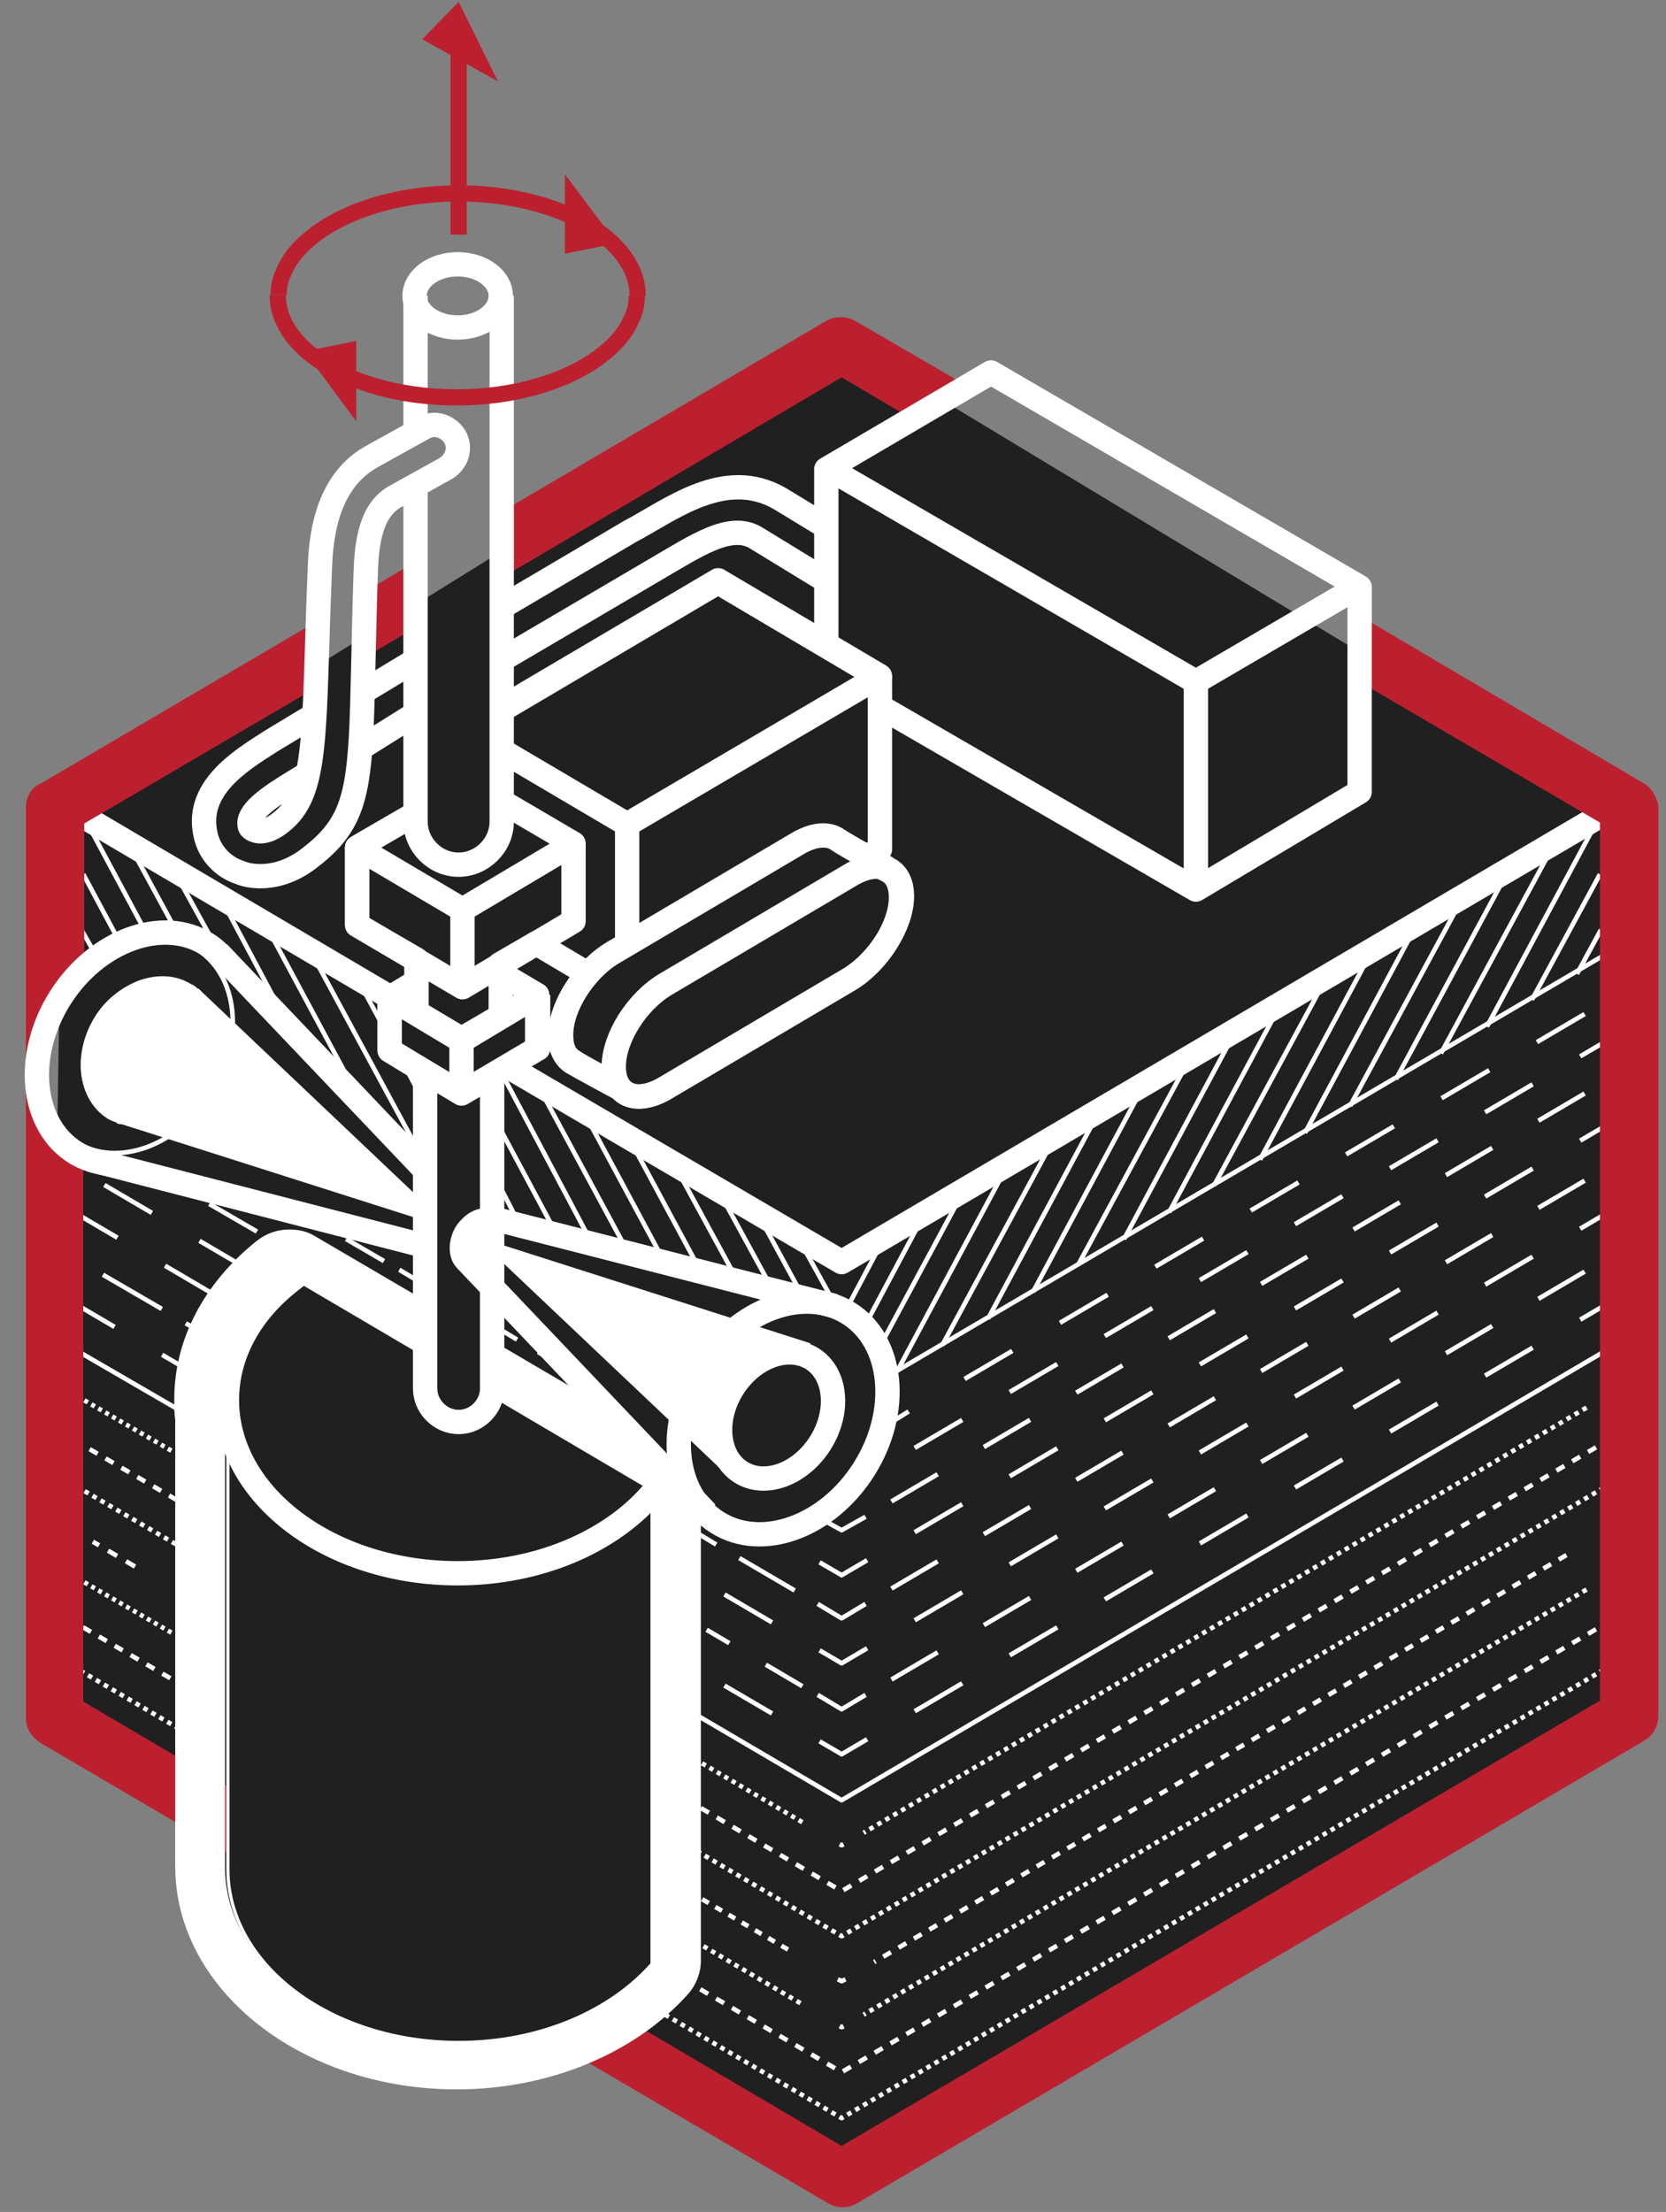 <?xml version="1.0" encoding="UTF-8"?> <svg xmlns="http://www.w3.org/2000/svg" width="174" height="231" viewBox="0 0 174 231" fill="none"><rect x="0" y="0" width="174" height="231" fill="#808080" stroke="none"/> <path d="M170 85L88 35.5L6.5 86L5 179.5L21.5 187.5V196.5L25.5 206.5L39 215.5L52 215L61.5 212.5L88 227.5L169.5 179L170 85Z" fill="#212020"></path> <path d="M167.201 97.1L164.701 101.7" stroke="white" stroke-width="0.48" stroke-miterlimit="10" stroke-linejoin="round"></path> <path d="M105.501 121.199L93.701 143.199" stroke="white" stroke-width="0.48" stroke-miterlimit="10" stroke-linejoin="round"></path> <path d="M110.3 118.5L98.4 140.5" stroke="white" stroke-width="0.48" stroke-miterlimit="10" stroke-linejoin="round"></path> <path d="M115.001 115.699L103.201 137.699" stroke="white" stroke-width="0.48" stroke-miterlimit="10" stroke-linejoin="round"></path> <path d="M119.7 112.898L107.9 134.898" stroke="white" stroke-width="0.48" stroke-miterlimit="10" stroke-linejoin="round"></path> <path d="M124.501 110.1L112.601 132.1" stroke="white" stroke-width="0.48" stroke-miterlimit="10" stroke-linejoin="round"></path> <path d="M129.2 107.398L117.4 129.398" stroke="white" stroke-width="0.48" stroke-miterlimit="10" stroke-linejoin="round"></path> <path d="M133.901 104.6L122.101 126.6" stroke="white" stroke-width="0.48" stroke-miterlimit="10" stroke-linejoin="round"></path> <path d="M138.701 101.799L126.801 123.799" stroke="white" stroke-width="0.48" stroke-miterlimit="10" stroke-linejoin="round"></path> <path d="M143.401 99.1L131.601 121.1" stroke="white" stroke-width="0.48" stroke-miterlimit="10" stroke-linejoin="round"></path> <path d="M148.101 96.299L136.301 118.299" stroke="white" stroke-width="0.48" stroke-miterlimit="10" stroke-linejoin="round"></path> <path d="M152.901 93.5L141.001 115.5" stroke="white" stroke-width="0.48" stroke-miterlimit="10" stroke-linejoin="round"></path> <path d="M157.601 90.799L145.801 112.699" stroke="white" stroke-width="0.48" stroke-miterlimit="10" stroke-linejoin="round"></path> <path d="M162.401 88L150.501 110" stroke="white" stroke-width="0.48" stroke-miterlimit="10" stroke-linejoin="round"></path> <path d="M167.101 85.199L155.301 107.199" stroke="white" stroke-width="0.48" stroke-miterlimit="10" stroke-linejoin="round"></path> <path d="M167.101 91.299L160.001 104.399" stroke="white" stroke-width="0.48" stroke-miterlimit="10" stroke-linejoin="round"></path> <path d="M100.901 123.898L91.801 140.798" stroke="white" stroke-width="0.48" stroke-miterlimit="10" stroke-linejoin="round"></path> <path d="M96.801 126.299L90.301 138.499" stroke="white" stroke-width="0.48" stroke-miterlimit="10" stroke-linejoin="round"></path> <path d="M92.601 128.799L88.301 136.899" stroke="white" stroke-width="0.48" stroke-miterlimit="10" stroke-linejoin="round"></path> <path d="M8.501 97.1L10.101 99.9" stroke="white" stroke-width="0.48" stroke-miterlimit="10" stroke-linejoin="round"></path> <path d="M70.201 121.199L77.001 133.699" stroke="white" stroke-width="0.48" stroke-miterlimit="10" stroke-linejoin="round"></path> <path d="M65.501 118.5L73.201 132.8" stroke="white" stroke-width="0.48" stroke-miterlimit="10" stroke-linejoin="round"></path> <path d="M60.901 116L69.401 131.8" stroke="white" stroke-width="0.48" stroke-miterlimit="10" stroke-linejoin="round"></path> <path d="M56.101 113.199L65.601 130.799" stroke="white" stroke-width="0.48" stroke-miterlimit="10" stroke-linejoin="round"></path> <path d="M52.301 111.898L61.801 129.798" stroke="white" stroke-width="0.48" stroke-miterlimit="10" stroke-linejoin="round"></path> <path d="M51.501 116.5L58.401 129.4" stroke="white" stroke-width="0.48" stroke-miterlimit="10" stroke-linejoin="round"></path> <path d="M51.501 122.5L53.601 126.6" stroke="white" stroke-width="0.48" stroke-miterlimit="10" stroke-linejoin="round"></path> <path d="M37.101 101.799L44.301 115.099" stroke="white" stroke-width="0.48" stroke-miterlimit="10" stroke-linejoin="round"></path> <path d="M32.301 99.1L44.201 121.1" stroke="white" stroke-width="0.48" stroke-miterlimit="10" stroke-linejoin="round"></path> <path d="M27.601 96.299L37.801 115.299" stroke="white" stroke-width="0.48" stroke-miterlimit="10" stroke-linejoin="round"></path> <path d="M22.901 93.5L30.301 107.4" stroke="white" stroke-width="0.48" stroke-miterlimit="10" stroke-linejoin="round"></path> <path d="M18.101 90.799L22.901 99.499" stroke="white" stroke-width="0.48" stroke-miterlimit="10" stroke-linejoin="round"></path> <path d="M13.401 88L18.501 97.4" stroke="white" stroke-width="0.48" stroke-miterlimit="10" stroke-linejoin="round"></path> <path d="M8.701 85.199L15.301 97.499" stroke="white" stroke-width="0.48" stroke-miterlimit="10" stroke-linejoin="round"></path> <path d="M8.701 91.299L12.501 98.399" stroke="white" stroke-width="0.48" stroke-miterlimit="10" stroke-linejoin="round"></path> <path d="M74.801 123.898L80.701 134.698" stroke="white" stroke-width="0.48" stroke-miterlimit="10" stroke-linejoin="round"></path> <path d="M78.901 126.299L83.901 135.499" stroke="white" stroke-width="0.48" stroke-miterlimit="10" stroke-linejoin="round"></path> <path d="M83.101 128.799L87.301 136.399" stroke="white" stroke-width="0.48" stroke-miterlimit="10" stroke-linejoin="round"></path> <path d="M25.8 132.499L5.7 120.699" stroke="white" stroke-width="0.48" stroke-miterlimit="10" stroke-linejoin="round" stroke-dasharray="5.76 5.76"></path> <path d="M36.801 134.399L17.501 123.199" stroke="white" stroke-width="0.48" stroke-miterlimit="10" stroke-linejoin="round" stroke-dasharray="5.76 5.76"></path> <path d="M170.001 116.199L87.901 164.499L80.001 159.899" stroke="white" stroke-width="0.48" stroke-miterlimit="10" stroke-linejoin="round" stroke-dasharray="5.76 5.76"></path> <path d="M44.301 121.099L42.001 119.699" stroke="white" stroke-width="0.48" stroke-miterlimit="10" stroke-linejoin="round"></path> <path d="M170.001 98.299L93.101 143.499" stroke="white" stroke-width="0.48" stroke-miterlimit="10" stroke-linejoin="round"></path> <path d="M44.201 134.098L41.701 132.598" stroke="white" stroke-width="0.48" stroke-linejoin="round"></path> <path d="M40.101 131.698L35.301 128.898" stroke="white" stroke-width="0.48" stroke-linejoin="round" stroke-dasharray="4.58 4.58"></path> <path d="M34.501 128.398L32.001 126.898" stroke="white" stroke-width="0.48" stroke-linejoin="round"></path> <path d="M58.701 142.699L56.201 141.199" stroke="white" stroke-width="0.48" stroke-linejoin="round"></path> <path d="M54.001 139.898L51.501 138.398" stroke="white" stroke-width="0.48" stroke-linejoin="round"></path> <path d="M170.001 111.5L167.601 113" stroke="white" stroke-width="0.48" stroke-linejoin="round"></path> <path d="M165.5 114.199L91.4 157.799" stroke="white" stroke-width="0.48" stroke-linejoin="round" stroke-dasharray="5.6 5.6"></path> <path d="M90.4 158.4L87.9 159.8L85.9 158.7" stroke="white" stroke-width="0.48" stroke-linejoin="round"></path> <path d="M170.001 103.299L167.601 104.699" stroke="white" stroke-width="0.48" stroke-linejoin="round"></path> <path d="M165.501 105.898L96.001 146.798" stroke="white" stroke-width="0.48" stroke-linejoin="round" stroke-dasharray="5.78 5.78"></path> <path d="M94.901 147.398L92.501 148.898" stroke="white" stroke-width="0.48" stroke-linejoin="round"></path> <path d="M170 107.398L87.9 155.698" stroke="white" stroke-width="0.48" stroke-miterlimit="10" stroke-linejoin="round" stroke-dasharray="5.76 5.76"></path> <path d="M41 104.3L5.7 83.5" stroke="white" stroke-width="2.541" stroke-miterlimit="10" stroke-linejoin="round"></path> <path d="M170 83.5L87.9 131.8L52.9 111.3" stroke="white" stroke-width="2.541" stroke-miterlimit="10" stroke-linejoin="round"></path> <path d="M21.1 177.199L5.7 168.199" stroke="white" stroke-width="0.48" stroke-miterlimit="10" stroke-linejoin="round" stroke-dasharray="0.96 0.96"></path> <path d="M170.001 168.199L87.901 216.399L70.501 206.199" stroke="white" stroke-width="0.48" stroke-miterlimit="10" stroke-linejoin="round" stroke-dasharray="0.96 0.96"></path> <path d="M21.6 167.999L21.2 167.699" stroke="white" stroke-width="0.48" stroke-linejoin="round"></path> <path d="M14.1 163.6L9.7 161" stroke="white" stroke-width="0.48" stroke-linejoin="round" stroke-dasharray="1.09 1.09"></path> <path d="M6.1 158.899L5.7 158.699" stroke="white" stroke-width="0.48" stroke-linejoin="round"></path> <path d="M170.001 158.699L169.601 158.899" stroke="white" stroke-width="0.48" stroke-linejoin="round"></path> <path d="M163.601 162.398L91.301 204.898" stroke="white" stroke-width="0.48" stroke-linejoin="round" stroke-dasharray="0.93 0.93"></path> <path d="M88.301 206.699L87.901 206.899L87.501 206.699" stroke="white" stroke-width="0.48" stroke-linejoin="round"></path> <path d="M82.301 203.599L73.101 198.199" stroke="white" stroke-width="0.48" stroke-linejoin="round" stroke-dasharray="0.8 0.8"></path> <path d="M70.501 196.7L70.101 196.5" stroke="white" stroke-width="0.48" stroke-linejoin="round"></path> <path d="M21.8 158.599L5.7 149.199" stroke="white" stroke-width="0.48" stroke-miterlimit="10" stroke-linejoin="round" stroke-dasharray="0.96 0.96"></path> <path d="M170.001 149.199L87.901 197.499L70.801 187.399" stroke="white" stroke-width="0.48" stroke-miterlimit="10" stroke-linejoin="round" stroke-dasharray="0.96 0.96"></path> <path d="M21.2 181.998L5.7 172.898" stroke="white" stroke-width="0.48" stroke-miterlimit="10" stroke-linejoin="round" stroke-dasharray="0.48 0.48"></path> <path d="M170.001 172.898L87.901 221.198L68.101 209.598" stroke="white" stroke-width="0.48" stroke-miterlimit="10" stroke-linejoin="round" stroke-dasharray="0.48 0.48"></path> <path d="M21.7 172.698L21.5 172.598" stroke="white" stroke-width="0.48" stroke-linejoin="round"></path> <path d="M17.9 170.498L7.7 164.598" stroke="white" stroke-width="0.48" stroke-linejoin="round" stroke-dasharray="0.42 0.42"></path> <path d="M5.9 163.498L5.7 163.398" stroke="white" stroke-width="0.48" stroke-linejoin="round"></path> <path d="M170.001 163.398L169.801 163.498" stroke="white" stroke-width="0.48" stroke-linejoin="round"></path> <path d="M165.701 165.998L90.201 210.398" stroke="white" stroke-width="0.48" stroke-linejoin="round" stroke-dasharray="0.48 0.48"></path> <path d="M88.101 211.598L87.901 211.698L87.701 211.598" stroke="white" stroke-width="0.48" stroke-linejoin="round"></path> <path d="M83.601 209.198L72.201 202.498" stroke="white" stroke-width="0.48" stroke-linejoin="round" stroke-dasharray="0.47 0.47"></path> <path d="M70.201 201.299L70.001 201.199" stroke="white" stroke-width="0.48" stroke-linejoin="round"></path> <path d="M21.7 163.198L5.7 153.898" stroke="white" stroke-width="0.48" stroke-miterlimit="10" stroke-linejoin="round" stroke-dasharray="0.48 0.48"></path> <path d="M170 153.898L87.9 202.198L69.7 191.498" stroke="white" stroke-width="0.48" stroke-miterlimit="10" stroke-linejoin="round" stroke-dasharray="0.48 0.48"></path> <path d="M21.8 153.799L21.5 153.699" stroke="white" stroke-width="0.48" stroke-linejoin="round"></path> <path d="M17.9 151.498L7.7 145.598" stroke="white" stroke-width="0.48" stroke-linejoin="round" stroke-dasharray="0.42 0.42"></path> <path d="M5.9 144.498L5.7 144.398" stroke="white" stroke-width="0.48" stroke-linejoin="round"></path> <path d="M170.001 144.398L169.801 144.498" stroke="white" stroke-width="0.48" stroke-linejoin="round"></path> <path d="M165.701 146.998L90.201 191.398" stroke="white" stroke-width="0.48" stroke-linejoin="round" stroke-dasharray="0.48 0.48"></path> <path d="M88.101 192.598L87.901 192.698L87.701 192.598" stroke="white" stroke-width="0.48" stroke-linejoin="round"></path> <path d="M83.8 190.298L72.9 183.898" stroke="white" stroke-width="0.48" stroke-linejoin="round" stroke-dasharray="0.45 0.45"></path> <path d="M71.001 182.698L70.801 182.598" stroke="white" stroke-width="0.48" stroke-linejoin="round"></path> <path d="M21.9 149.099L5.7 139.699" stroke="white" stroke-width="0.48" stroke-miterlimit="10" stroke-linejoin="round"></path> <path d="M170 139.699L87.9 187.999L70.7 177.899" stroke="white" stroke-width="0.48" stroke-miterlimit="10" stroke-linejoin="round"></path> <path d="M21.9 139.599L19.4 138.199" stroke="white" stroke-width="0.48" stroke-linejoin="round"></path> <path d="M16.9 136.698L9.5 132.398" stroke="white" stroke-width="0.48" stroke-linejoin="round" stroke-dasharray="7.11 7.11"></path> <path d="M8.2 131.599L5.7 130.199" stroke="white" stroke-width="0.48" stroke-linejoin="round"></path> <path d="M170.001 130.199L167.601 131.599" stroke="white" stroke-width="0.48" stroke-linejoin="round"></path> <path d="M165.501 132.799L91.401 176.399" stroke="white" stroke-width="0.48" stroke-linejoin="round" stroke-dasharray="5.6 5.6"></path> <path d="M90.401 177L87.901 178.5L85.401 177" stroke="white" stroke-width="0.48" stroke-linejoin="round"></path> <path d="M83.801 176.099L73.801 170.199" stroke="white" stroke-width="0.48" stroke-linejoin="round" stroke-dasharray="4.43 4.43"></path> <path d="M73.001 169.699L70.501 168.199" stroke="white" stroke-width="0.48" stroke-linejoin="round"></path> <path d="M170.001 120.699L167.601 122.099" stroke="white" stroke-width="0.48" stroke-linejoin="round"></path> <path d="M165.5 123.299L91.4 166.899" stroke="white" stroke-width="0.48" stroke-linejoin="round" stroke-dasharray="5.6 5.6"></path> <path d="M90.4 167.5L87.9 169L85.4 167.5" stroke="white" stroke-width="0.48" stroke-linejoin="round"></path> <path d="M83.001 166.1L76.001 162" stroke="white" stroke-width="0.48" stroke-linejoin="round" stroke-dasharray="6.7 6.7"></path> <path d="M74.801 161.299L72.301 159.799" stroke="white" stroke-width="0.48" stroke-linejoin="round"></path> <path d="M21.9 144.398L5.7 134.898" stroke="white" stroke-width="0.48" stroke-miterlimit="10" stroke-linejoin="round" stroke-dasharray="5.76 5.76"></path> <path d="M170.001 134.898L87.901 183.198L71.001 173.298" stroke="white" stroke-width="0.48" stroke-miterlimit="10" stroke-linejoin="round" stroke-dasharray="5.76 5.76"></path> <path d="M22.2 135.098L5.7 125.398" stroke="white" stroke-width="0.48" stroke-miterlimit="10" stroke-linejoin="round" stroke-dasharray="5.76 5.76"></path> <path d="M170 125.398L87.9 173.698L70.7 163.598" stroke="white" stroke-width="0.48" stroke-miterlimit="10" stroke-linejoin="round" stroke-dasharray="5.76 5.76"></path> <path d="M2.7 84.299V179.399C2.7 180.499 3.3 181.399 4.2 181.999L23.8 193.499V186.599L8.7 177.699V120.799C8.5 120.699 8.2 120.599 8 120.399C3.3 117.499 2.6 110.199 6.4 104.199C7.1 103.099 7.9 102.099 8.8 101.299V85.999L33.2 71.699L33.4 64.699L4.3 81.799C3.3 82.199 2.7 83.199 2.7 84.299Z" fill="#BC202E"></path> <path d="M171.501 81.699L142.001 64.299V71.199L167.101 85.899V177.599L87.901 224.099L65.301 210.799C62.801 212.099 60.501 212.599 57.501 213.099L86.501 230.099C87.001 230.399 87.501 230.499 88.001 230.499C88.501 230.499 89.001 230.399 89.501 230.099L171.701 181.799C172.601 181.299 173.201 180.299 173.201 179.199V84.099C173.001 83.199 172.501 82.199 171.501 81.699Z" fill="#BC202E"></path> <path d="M43.301 65.599V58.699L38.301 61.699L38.001 68.699L43.301 65.599Z" fill="#BC202E"></path> <path d="M87.901 39.4L95.001 43.6L101.001 40.3L89.301 33.5C88.401 33 87.201 33 86.301 33.5L52.301 53.5V60.4L87.901 39.4Z" fill="#BC202E"></path> <path d="M86.301 48.799L124.901 71.199L142.001 61.199" stroke="white" stroke-width="2.541" stroke-miterlimit="10" stroke-linejoin="round"></path> <path d="M124.9 71.199V92.899" stroke="white" stroke-width="2.541" stroke-miterlimit="10" stroke-linejoin="round"></path> <path d="M86.301 66.799V48.998L103.501 38.898L142.001 61.298V73.998V82.698L124.901 92.898L92.101 73.898" stroke="white" stroke-width="2.541" stroke-miterlimit="10" stroke-linejoin="round"></path> <path d="M43.501 84.9L37.301 88.5V96.6L43.501 100.2V102.5L40.701 104.2V109.7L45.601 112.7" stroke="white" stroke-width="2.541" stroke-miterlimit="10" stroke-linejoin="round"></path> <path d="M50.001 113.099L56.101 109.499V103.899L52.201 101.599V100.699L56.001 98.499L61.401 101.699C59.701 103.599 58.501 106.099 58.501 108.199C58.501 109.499 59.001 110.399 59.701 110.899C60.701 111.499 64.801 113.699 64.801 113.699C65.701 114.799 67.501 114.799 69.401 113.699L88.701 102.299C91.701 100.499 94.101 96.699 94.101 93.699C94.101 92.199 93.501 91.199 92.501 90.799C92.501 90.799 91.401 90.199 90.301 89.599L91.901 88.699V70.799L75.001 60.799L52.301 74.199" stroke="white" stroke-width="2.541" stroke-miterlimit="10" stroke-linejoin="round"></path> <path d="M51.4 112.3V145C51.4 146.9 49.8 148.5 47.9 148.5C46 148.5 44.4 146.9 44.4 145V112" stroke="white" stroke-width="2.541" stroke-miterlimit="10" stroke-linejoin="round"></path> <path d="M56.201 103.9V109.5L48.201 114.2L40.701 109.7V104.2" stroke="white" stroke-width="2.541" stroke-miterlimit="10" stroke-linejoin="round"></path> <path d="M56.201 103.9L48.201 108.7L40.701 104.2" stroke="white" stroke-width="2.541" stroke-miterlimit="10" stroke-linejoin="round"></path> <path d="M48.201 108.699V114.199" stroke="white" stroke-width="2.541" stroke-miterlimit="10" stroke-linejoin="round"></path> <path d="M52.301 100.9V106.1L48.201 108.5L43.501 105.7V100.5" stroke="white" stroke-width="2.541" stroke-miterlimit="10" stroke-linejoin="round"></path> <path d="M52.101 74.1L75.001 60.6L91.901 70.6L65.501 86.1L52.101 78.2" stroke="white" stroke-width="2.541" stroke-miterlimit="10" stroke-linejoin="round"></path> <path d="M64.901 113.599C64.901 113.599 60.801 111.499 59.801 110.799C59.001 110.299 58.601 109.399 58.601 108.099C58.601 105.099 61.001 101.299 64.001 99.499L83.301 88.099C85.001 87.099 86.501 86.999 87.501 87.699C88.201 88.199 92.701 90.699 92.701 90.699" stroke="white" stroke-width="2.541" stroke-miterlimit="10" stroke-linejoin="round"></path> <path d="M88.801 102.2L69.501 113.6C66.501 115.4 64.101 114.4 64.101 111.4C64.101 108.4 66.501 104.6 69.501 102.8L88.801 91.4C91.801 89.6 94.201 90.6 94.201 93.6C94.201 96.6 91.701 100.4 88.801 102.2Z" stroke="white" stroke-width="2.541" stroke-miterlimit="10" stroke-linejoin="round"></path> <path d="M65.501 86.1V98.6" stroke="white" stroke-width="2.541" stroke-miterlimit="10" stroke-linejoin="round"></path> <path d="M59.901 88.1V96.2L48.301 103.1L37.301 96.6V88.5" stroke="white" stroke-width="2.541" stroke-miterlimit="10" stroke-linejoin="round"></path> <path d="M52.401 83.699L59.901 88.099L48.301 94.999L37.301 88.499L43.501 84.899" stroke="white" stroke-width="2.541" stroke-miterlimit="10" stroke-linejoin="round"></path> <path d="M48.301 95V103.1" stroke="white" stroke-width="2.541" stroke-miterlimit="10" stroke-linejoin="round"></path> <path d="M43.3 74.6L37.7 78.1" stroke="white" stroke-width="2.541" stroke-miterlimit="10" stroke-linejoin="round"></path> <path d="M86.2 60.6L79 56.2C76.3 54.5 72.7 57 68.4 59.5L52.4 68.9" stroke="white" stroke-width="2.541" stroke-miterlimit="10" stroke-linejoin="round"></path> <path d="M52.4 63.4L65.8 55.5C70 53.3 75.7 48.7 81.5 52.1L86.1 54.9" stroke="white" stroke-width="2.541" stroke-miterlimit="10" stroke-linejoin="round"></path> <path d="M38 72.2L43.3 69" stroke="white" stroke-width="2.541" stroke-miterlimit="10" stroke-linejoin="round"></path> <path d="M43.399 50.7V85.8C43.399 88.2 45.399 90.3 47.899 90.3C50.299 90.3 52.399 88.3 52.399 85.8V30.9" stroke="white" stroke-width="2.541" stroke-miterlimit="10" stroke-linejoin="round"></path> <path d="M43.399 30.9V45.3" stroke="white" stroke-width="2.541" stroke-miterlimit="10" stroke-linejoin="round"></path> <path d="M47.8 34.2C50.285 34.2 52.3 32.722 52.3 30.9C52.3 29.077 50.285 27.6 47.8 27.6C45.315 27.6 43.3 29.077 43.3 30.9C43.3 32.722 45.315 34.2 47.8 34.2Z" stroke="white" stroke-width="2.541" stroke-miterlimit="10" stroke-linejoin="round"></path> <path d="M32.1 80.8L30.8 81.6C28 83.3 25.7 84.9 26.1 86.3C26.1 86.4 26.3 86.6 26.6 86.7C27.3 87 28.3 86.7 29.3 85.9C33.3 82.8 32.7 76.7 33.4 59.5C33.5 56.8 33.8 50.5 38.8 47.7L44.2 44.7C45.4 44 46.8 44.5 47.5 45.6C48.2 46.8 47.7 48.2 46.6 48.9L41.2 51.9C38.8 53.3 38.3 56.5 38.2 59.7C38 65.2 37.9 73.8 37.7 77C37.3 83.9 36.3 86.6 32.2 89.7C30.6 90.9 28.9 91.5 27.2 91.5C26.5 91.5 25.7 91.4 25 91.1C23.2 90.5 21.9 89 21.5 87.3C20.3 82.4 25 79.5 28.3 77.4L32.6 74.8" stroke="white" stroke-width="2.541" stroke-miterlimit="10" stroke-linejoin="round"></path> <path d="M85.677 150.694C87.735 147.421 87.357 143.481 84.832 141.893C82.308 140.305 78.593 141.671 76.534 144.944C74.476 148.216 74.854 152.156 77.379 153.744C79.903 155.332 83.618 153.966 85.677 150.694Z" stroke="white" stroke-width="2.541" stroke-miterlimit="10" stroke-linejoin="round"></path> <path d="M50.8 132.7C49.9 133.2 48.9 133.2 48.1 132.7C46.8 131.9 46.6 129.8 47.6 128.1C48.4 126.9 49.6 126.1 50.8 126.2C51.3 126.1 51.5 132.3 50.8 132.7Z" fill="white"></path> <path d="M76.101 154.2C75.201 147 77.301 142.3 84.701 140.3L49.601 129.1L76.101 154.2Z" fill="white"></path> <path d="M90.256 153.404C94.049 147.373 93.334 140.1 88.659 137.16C83.984 134.22 77.119 136.725 73.326 142.756C69.533 148.787 70.248 156.059 74.923 159C79.598 161.94 86.463 159.435 90.256 153.404Z" stroke="white" stroke-width="2.541" stroke-miterlimit="10" stroke-linejoin="round"></path> <path d="M48.601 131.5L73.801 158" stroke="white" stroke-width="2.541" stroke-miterlimit="10" stroke-linejoin="round"></path> <path d="M87.2 136.4L50.9 127.1" stroke="white" stroke-width="2.541" stroke-miterlimit="10" stroke-linejoin="round"></path> <path d="M12.2 117.299C12.4 117.399 12.501 117.399 12.7 117.399L44.401 127.499V125.699L21.1 103.599L21 103.499L20.701 103.199C20.701 103.199 20.701 103.199 20.701 103.299C20.5 103.099 20.3 102.899 20 102.799C18.401 101.799 16.5 101.699 14.501 102.399C12.7 103.099 11.001 104.399 9.9 106.199C7.5 110.099 8.1 114.799 11.2 116.799C11.501 116.999 11.8 117.099 12.1 117.199L12.2 117.299Z" fill="white"></path> <path d="M11 121.498C9.9 121.298 8.9 120.998 7.9 120.398C3.2 117.498 2.5 110.198 6.3 104.198C10.1 98.198 17 95.698 21.6 98.598C22.4 99.098 23 99.698 23.6 100.398" stroke="white" stroke-width="2.541" stroke-miterlimit="10" stroke-linejoin="round"></path> <path d="M44.301 122.1L22.801 99.5" stroke="white" stroke-width="2.541" stroke-miterlimit="10" stroke-linejoin="round"></path> <path d="M9.4 121.1L44.3 130.1" stroke="white" stroke-width="2.541" stroke-miterlimit="10" stroke-linejoin="round"></path> <path d="M23.801 146.398V195.198C23.801 205.198 34.601 213.298 47.901 213.298C56.401 213.298 63.801 209.998 68.101 205.098V156.298" stroke="white" stroke-width="0.332" stroke-miterlimit="10" stroke-linejoin="round"></path> <path d="M32.2 132.299L30.3 133.799C26.2 136.999 23.7 141.399 23.7 146.199C23.7 156.199 34.5 164.299 47.8 164.299C56.3 164.299 63.7 160.999 68 156.099L69.8 154.099" stroke="white" stroke-width="2.541" stroke-miterlimit="10" stroke-linejoin="round"></path> <path d="M61.8 146.098L51.4 139.998V145.898L68.2 155.798C68.3 155.798 68.3 155.898 68.3 155.998C68.3 156.098 68.3 156.198 68.2 156.198C68.2 156.198 68.2 156.198 68.1 156.298V204.798V204.898C63.6 210.098 56 213.198 47.8 213.198C34.4 213.198 23.5 204.998 23.5 194.998V148.098C23.4 147.498 23.4 146.898 23.4 146.198C23.4 141.498 25.8 136.998 30.1 133.598C30.2 133.598 30.2 133.498 30.3 133.498C30.4 133.498 30.4 133.498 30.4 133.498L44 141.498V135.598L32.9 129.098C32.1 128.598 31.2 128.398 30.2 128.398C29 128.398 27.8 128.798 26.8 129.598C21.3 133.998 18.2 139.898 18.2 146.098C18.2 146.798 18.2 147.598 18.3 148.298V194.898C18.3 207.798 31.5 218.198 47.7 218.198C57.4 218.198 66.4 214.398 71.9 208.198C72.7 207.298 73.2 205.998 73.2 204.798V158.398L61.8 146.098Z" fill="white"></path> <path d="M66.501 30.899C66.501 31.599 66.401 32.299 66.101 32.999L66.001 33.199C65.401 34.699 64.301 35.999 62.701 37.199C59.301 39.799 53.801 41.499 47.701 41.499C37.301 41.499 29.001 36.699 29.001 30.799" stroke="#BC202E" stroke-width="1.694" stroke-miterlimit="10"></path> <path d="M29.101 30.799C29.101 30.099 29.201 29.399 29.501 28.699L29.601 28.499C30.201 26.999 31.301 25.699 32.901 24.499C36.301 21.899 41.801 20.199 47.901 20.199C58.301 20.199 66.601 24.999 66.601 30.899" stroke="#BC202E" stroke-width="1.694" stroke-miterlimit="10"></path> <path d="M31.801 36.7L37.201 35.6V44L31.801 36.7Z" fill="#BC202E"></path> <path d="M64.401 25.399L59.001 26.499V18.199L64.401 25.399Z" fill="#BC202E"></path> <path d="M44.101 4.099L47.901 0.199L52.001 8.499L44.101 4.099Z" fill="#BC202E"></path> <path d="M47.9 4.1V24.5" stroke="#BC202E" stroke-width="1.694" stroke-miterlimit="10"></path> <path d="M51.4 130L55.8 132.7" stroke="white" stroke-width="0.48" stroke-miterlimit="10" stroke-linejoin="round" stroke-dasharray="5.76 5.76"></path> <path d="M22.078 114.142C25.578 108.578 24.889 101.852 20.541 99.117C16.194 96.383 9.833 98.676 6.334 104.239C2.835 109.802 3.523 116.529 7.87 119.264C12.218 121.998 18.579 119.705 22.078 114.142Z" stroke="white" stroke-width="0.48" stroke-miterlimit="10" stroke-linejoin="round"></path> </svg> 